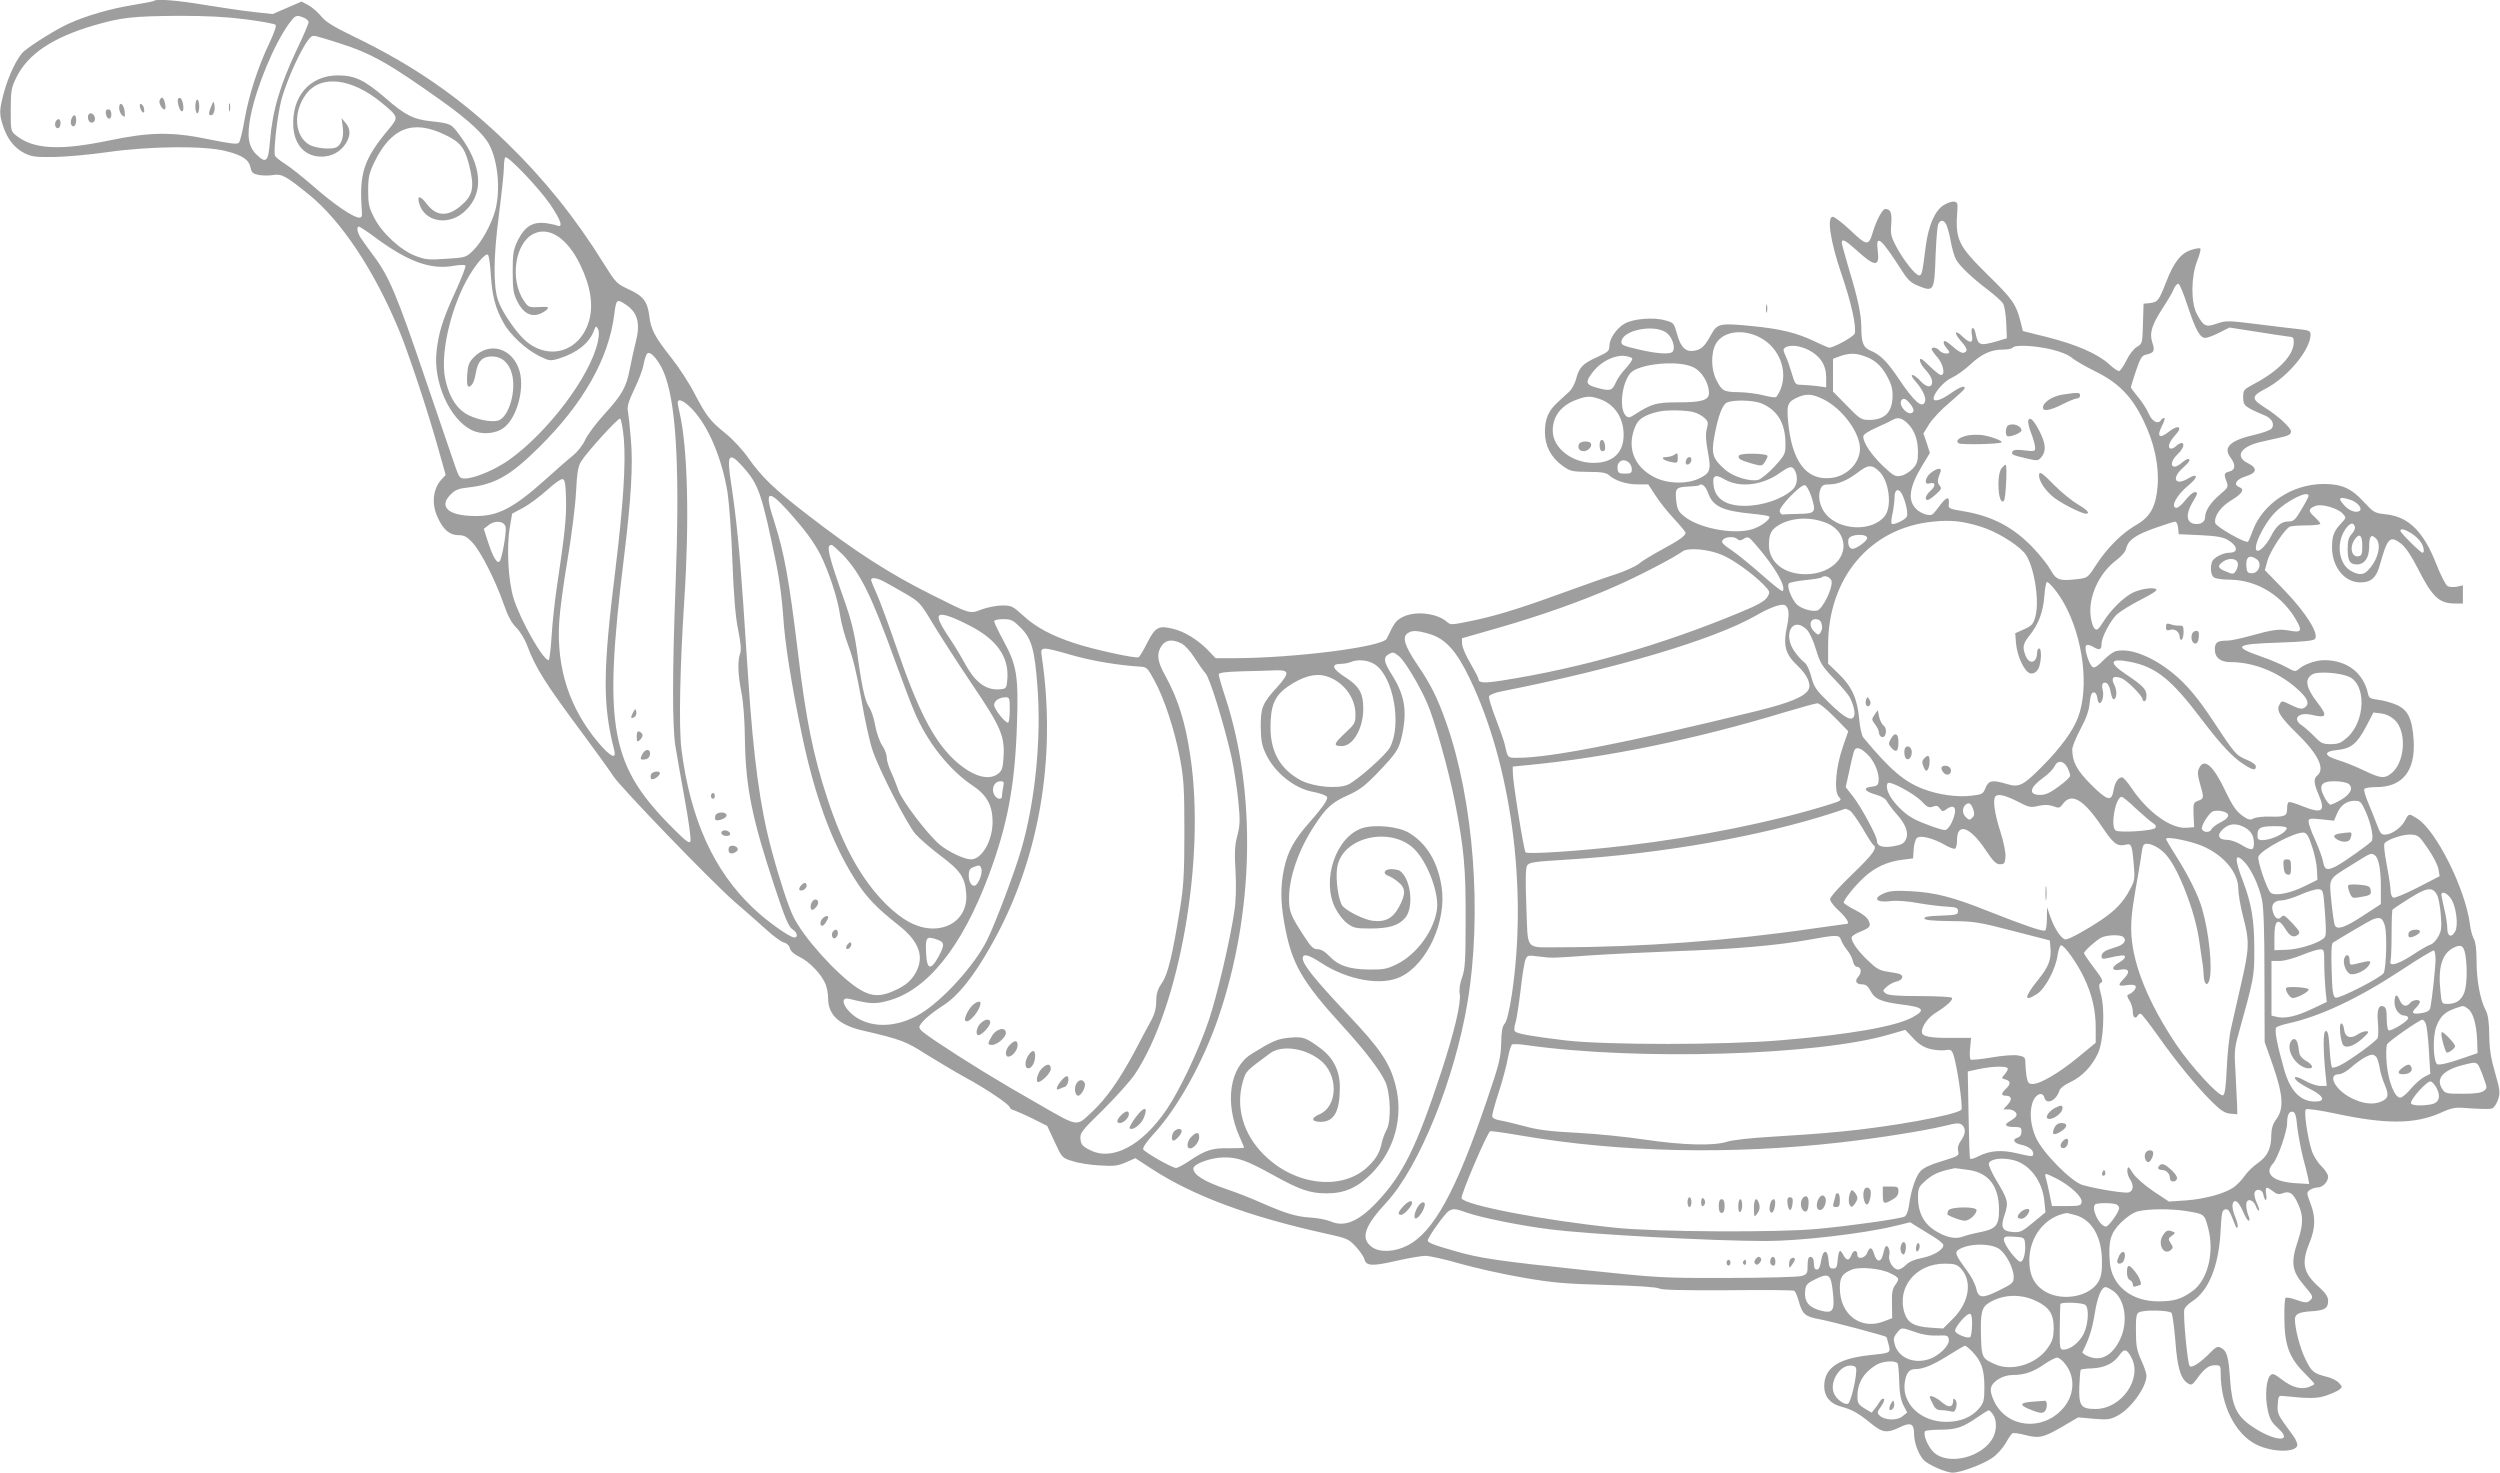 <?xml version="1.0" standalone="no"?>
<!DOCTYPE svg PUBLIC "-//W3C//DTD SVG 20010904//EN"
 "http://www.w3.org/TR/2001/REC-SVG-20010904/DTD/svg10.dtd">
<svg version="1.0" xmlns="http://www.w3.org/2000/svg"
 width="1280pt" height="754pt" viewBox="0 0 1280 754"
 preserveAspectRatio="xMidYMid meet">
<g transform="translate(0,754) scale(0.1,-0.1)"
fill="#9e9e9e" stroke="none">
<path d="M789 7536 c-2 -3 -49 -12 -104 -21 -115 -18 -243 -55 -331 -95 -65
-29 -193 -109 -233 -144 -33 -30 -77 -122 -101 -210 -24 -91 -25 -108 -4 -172
22 -66 56 -110 107 -137 37 -19 56 -22 152 -21 61 1 184 12 275 25 218 31 498
34 608 5 84 -21 117 -44 125 -85 5 -25 13 -31 42 -37 20 -3 53 -4 74 0 43 7
65 -5 180 -98 167 -134 338 -391 465 -699 47 -113 143 -402 196 -590 l42 -149
-20 -21 c-45 -48 -54 -125 -22 -194 28 -64 62 -93 106 -93 30 0 44 -7 73 -38
43 -46 117 -192 160 -315 21 -61 41 -98 65 -121 19 -19 44 -60 55 -91 44 -116
89 -189 291 -460 69 -93 137 -188 151 -210 39 -59 500 -537 619 -641 57 -49
132 -115 166 -146 35 -32 74 -60 88 -64 14 -3 27 -15 30 -29 4 -15 22 -31 51
-45 49 -24 110 -87 131 -137 8 -18 14 -52 14 -75 0 -84 56 -136 176 -164 198
-46 223 -56 326 -122 57 -35 148 -90 203 -120 108 -59 225 -138 225 -152 0 -5
10 -12 23 -15 12 -4 55 -23 96 -43 l73 -37 38 -82 c38 -81 38 -82 92 -98 29
-10 92 -20 139 -22 73 -5 93 -2 134 16 l48 21 86 -56 c211 -137 496 -243 885
-329 114 -25 121 -28 158 -68 21 -23 41 -52 44 -65 9 -34 40 -36 161 -8 62 14
129 26 151 26 22 0 102 -18 178 -40 77 -22 220 -54 319 -71 156 -27 214 -32
430 -38 156 -4 258 -11 270 -18 15 -8 118 -10 352 -9 182 2 335 1 340 -3 5 -3
15 -26 22 -51 19 -69 32 -81 109 -95 64 -12 333 -84 340 -90 2 -2 7 -20 12
-40 10 -43 13 -42 -103 -54 -158 -18 -227 -66 -227 -159 0 -52 30 -88 83 -103
58 -15 90 -33 154 -85 61 -50 83 -53 147 -23 58 29 76 21 76 -31 0 -45 21
-103 48 -134 22 -25 115 -66 150 -66 40 0 156 43 203 76 22 15 52 48 67 73 14
25 30 49 35 52 5 4 34 0 65 -8 72 -19 94 -14 192 43 l80 47 79 -7 c68 -6 85
-4 118 13 71 35 152 147 153 207 0 12 -12 48 -27 80 -22 49 -27 73 -27 146 -1
69 2 91 14 98 23 15 156 12 168 -2 5 -7 14 -72 20 -145 10 -137 27 -194 66
-217 15 -9 22 -6 40 19 41 57 64 75 96 75 29 0 30 -2 30 -43 0 -160 74 -308
180 -362 86 -44 219 -43 212 1 -2 10 -10 28 -18 39 -8 11 -30 42 -50 69 -30
42 -35 56 -32 95 3 45 4 46 33 43 125 -13 168 -13 213 2 27 9 58 23 68 30 18
14 18 15 0 35 -11 12 -38 26 -60 31 -71 18 -81 26 -113 93 -27 53 -53 156 -53
202 0 27 21 37 80 41 72 4 90 15 90 54 0 20 -12 38 -42 66 -86 76 -97 124 -53
232 30 75 32 130 4 202 -19 52 -20 55 -3 67 10 7 28 13 39 13 27 0 55 29 55
56 0 11 -16 35 -35 54 -19 18 -41 54 -49 79 -22 68 -41 201 -30 211 5 5 69 -4
149 -21 261 -56 407 -55 538 2 67 30 75 31 159 24 48 -3 96 -4 106 -1 11 4 25
24 32 46 12 36 10 48 -15 137 -22 75 -29 121 -30 193 -1 69 -6 104 -18 127
-28 53 -47 152 -47 251 0 61 -5 100 -14 115 -7 12 -17 46 -20 75 -23 180 -173
481 -270 541 -42 27 -43 27 -61 -8 -18 -36 -66 -72 -100 -74 -22 -2 -28 5 -44
48 -10 28 -31 78 -45 113 -15 34 -24 67 -21 72 3 6 31 10 61 10 135 0 201 82
192 239 -7 111 -29 156 -87 182 -25 11 -67 23 -94 26 -41 5 -48 9 -53 32 -23
106 -108 171 -223 171 -44 0 -104 -21 -132 -46 -16 -14 -21 -13 -61 9 -24 14
-85 40 -135 57 -145 51 -128 63 99 70 116 4 171 9 180 18 24 24 -45 135 -156
250 l-100 103 13 47 c13 49 90 166 116 176 9 3 48 6 86 6 38 0 69 4 69 8 0 5
-14 21 -30 36 -33 29 -32 42 6 56 30 12 114 -12 139 -40 18 -20 18 -21 -7 -48
-39 -41 -48 -66 -48 -125 0 -100 64 -179 145 -179 55 0 82 24 100 90 39 140
52 152 109 108 22 -17 52 -61 86 -128 74 -146 109 -178 190 -178 l40 0 0 46 0
47 -31 -7 c-17 -3 -38 -2 -47 3 -10 5 -35 55 -57 110 -66 170 -143 246 -261
258 -56 6 -61 9 -111 63 -63 69 -113 92 -204 92 -160 1 -313 -99 -365 -239 -9
-26 -20 -52 -24 -56 -10 -12 -164 76 -168 95 -7 35 28 84 83 117 55 33 69 56
40 67 -32 13 -16 40 33 55 58 18 62 42 12 67 -71 35 -38 87 72 111 26 6 71 16
98 22 37 8 50 16 50 29 0 20 -64 79 -135 124 -70 44 -69 58 7 97 112 59 228
199 228 276 0 19 -7 22 -62 28 -35 4 -132 15 -216 26 -146 18 -156 18 -202 2
-57 -20 -68 -14 -103 51 -30 59 -29 188 2 269 13 32 20 61 17 64 -3 4 -24 1
-45 -6 -54 -16 -92 -64 -131 -167 -37 -94 -42 -101 -85 -106 l-30 -3 -3 -102
c-3 -100 -3 -103 -31 -119 -16 -9 -40 -40 -54 -70 -15 -30 -32 -54 -38 -54 -6
0 -30 16 -51 36 -59 53 -167 100 -313 137 l-128 32 -13 53 c-22 84 -40 111
-164 232 -158 156 -170 182 -158 340 2 29 -1 35 -17 38 -11 1 -35 -7 -53 -18
-45 -28 -78 -103 -92 -210 -18 -140 -20 -150 -34 -150 -19 0 -80 78 -117 147
-27 51 -30 65 -26 115 5 56 -3 78 -30 78 -15 0 -45 -56 -64 -118 -21 -72 -30
-72 -113 7 -41 39 -83 71 -92 71 -32 0 -12 -128 44 -292 51 -148 78 -272 68
-306 -6 -16 -106 -72 -131 -72 -3 0 -39 15 -78 34 -89 42 -170 62 -312 76
-166 17 -182 14 -212 -40 -34 -62 -50 -78 -84 -85 -46 -10 -73 14 -92 83 -16
58 -17 60 -62 72 -59 17 -164 8 -207 -17 -42 -24 -78 -78 -78 -114 0 -26 -7
-32 -62 -57 -75 -34 -92 -52 -108 -111 -6 -24 -22 -53 -34 -65 -13 -11 -40
-37 -61 -56 -48 -44 -65 -85 -65 -153 0 -69 31 -129 89 -171 40 -29 49 -31
132 -32 67 0 93 -4 107 -17 31 -28 89 -47 146 -47 l55 0 36 -55 c19 -31 62
-85 95 -120 33 -36 60 -68 60 -73 0 -15 -32 -38 -123 -87 -48 -26 -101 -58
-117 -72 -16 -13 -69 -37 -117 -53 -48 -15 -180 -62 -293 -103 -214 -78 -344
-117 -476 -142 -68 -14 -79 -14 -93 -1 -52 47 -164 60 -229 27 -35 -18 -43
-29 -82 -111 -20 -42 -474 -100 -790 -100 l-86 0 -39 41 c-53 54 -120 95 -177
109 -75 19 -93 10 -133 -69 -19 -38 -39 -72 -45 -76 -13 -8 -230 39 -329 72
-114 37 -199 82 -262 141 -53 48 -60 52 -107 52 -28 0 -75 -9 -105 -20 -63
-24 -56 -26 -257 75 -215 107 -395 223 -635 409 -168 129 -234 193 -300 286
-30 44 -81 99 -119 130 -81 65 -99 89 -161 207 -26 51 -79 132 -117 180 -86
109 -106 146 -114 218 -9 72 -32 101 -108 135 -58 27 -64 33 -125 131 -144
232 -306 433 -492 614 -240 234 -482 401 -792 550 -101 49 -139 73 -163 102
-17 21 -47 47 -66 57 l-34 18 -74 -32 -74 -32 -100 11 c-56 6 -168 23 -249 36
-136 23 -247 32 -258 21z m469 -95 c79 -10 148 -23 153 -28 5 -5 -7 -41 -32
-94 -57 -118 -106 -269 -127 -393 -10 -58 -23 -111 -29 -117 -9 -9 -47 -4
-150 17 -191 40 -303 39 -518 -6 -251 -52 -384 -44 -472 26 -28 22 -28 24 -28
131 0 98 3 113 28 165 59 121 186 206 398 268 140 41 197 47 434 49 142 0 242
-5 343 -18z m296 9 c14 -5 26 -16 26 -23 0 -8 -26 -70 -59 -138 -88 -187 -126
-314 -139 -474 -8 -104 -20 -115 -70 -65 -41 41 -49 95 -28 200 31 151 120
364 195 468 34 45 37 47 75 32z m186 -132 c161 -51 256 -105 525 -297 133 -95
213 -169 240 -222 45 -85 58 -233 31 -335 -19 -71 -70 -164 -114 -207 -36 -35
-39 -36 -137 -42 -89 -6 -107 -5 -158 15 -76 29 -173 118 -212 197 -26 50 -30
69 -30 138 0 69 5 89 32 145 86 176 196 219 359 141 80 -38 102 -65 125 -152
30 -119 22 -159 -43 -214 -67 -56 -124 -53 -173 11 -32 42 -50 45 -40 7 25
-102 157 -124 241 -39 93 92 81 230 -32 383 -44 60 -46 61 -146 72 -92 10
-134 31 -238 122 -105 90 -154 113 -240 113 -145 0 -239 -110 -228 -267 7 -90
60 -147 140 -149 55 -1 101 24 129 68 25 40 24 76 -2 105 l-20 24 6 -47 c6
-46 -5 -84 -29 -100 -23 -16 -111 -8 -144 12 -75 46 -82 167 -15 258 75 101
233 83 387 -44 87 -72 87 -74 40 -131 -133 -159 -156 -228 -141 -428 2 -23 -2
-30 -16 -29 -32 3 -127 68 -230 158 -56 49 -123 102 -149 118 -25 16 -48 34
-50 41 -9 23 12 203 31 279 30 116 119 305 155 330 12 8 10 9 146 -34z m1076
-823 c56 -82 69 -123 37 -110 -10 4 -38 10 -62 13 -64 7 -104 -18 -139 -87
-24 -50 -27 -67 -27 -161 0 -91 3 -112 24 -154 28 -57 68 -80 112 -64 15 5 33
16 40 24 11 13 5 14 -41 12 -51 -3 -55 -1 -77 31 -74 108 -47 297 49 344 80
39 173 -23 238 -157 54 -110 69 -209 46 -288 -49 -171 -229 -212 -349 -79 -47
52 -100 134 -116 181 -26 72 -25 223 3 436 14 110 26 221 26 246 0 24 3 48 7
52 12 12 171 -155 229 -239z m7152 -112 c6 -16 16 -54 21 -85 6 -32 17 -70 25
-85 18 -34 81 -94 164 -157 34 -26 69 -57 77 -69 8 -13 15 -56 17 -101 l3 -78
-50 -15 c-89 -25 -97 -23 -110 40 -8 41 -27 34 -19 -8 8 -43 -8 -46 -48 -8
-39 38 -47 21 -9 -22 35 -40 38 -53 16 -61 -9 -4 -32 9 -57 32 -26 23 -43 33
-46 25 -2 -7 3 -20 12 -30 9 -10 16 -21 16 -24 0 -13 -38 -7 -50 8 -13 16 -40
21 -40 7 0 -4 13 -23 30 -42 30 -35 41 -90 18 -90 -7 0 -34 21 -60 47 -38 37
-48 43 -48 28 0 -10 13 -33 30 -50 16 -17 31 -41 32 -55 4 -37 -27 -37 -59 -1
-15 17 -34 31 -41 31 -9 0 -2 -14 18 -36 35 -40 53 -81 46 -101 -14 -36 -54
-2 -134 117 -59 88 -94 123 -143 144 -39 16 -49 40 -49 120 0 63 -17 145 -61
290 -21 72 -39 136 -39 143 0 23 17 14 72 -35 98 -90 123 -91 112 -5 -11 87
15 66 120 -97 34 -54 49 -68 89 -84 78 -32 81 -26 87 150 3 82 9 157 14 167
12 25 32 21 44 -10z m-8033 -69 c160 -116 274 -156 388 -135 29 5 55 6 60 2 4
-4 -20 -66 -53 -138 -65 -142 -84 -205 -95 -304 -17 -156 67 -344 178 -400 50
-26 121 -22 165 10 66 47 108 194 83 288 -33 120 -154 158 -236 73 -24 -25
-30 -41 -33 -90 -4 -59 4 -74 26 -47 6 7 14 32 18 56 10 61 33 86 82 86 51 0
88 -32 103 -89 23 -83 -13 -214 -65 -237 -34 -16 -133 5 -180 39 -48 33 -82
96 -98 180 -22 121 26 340 110 495 40 75 96 142 110 133 5 -3 12 -49 15 -103
7 -109 23 -170 64 -244 34 -63 116 -139 186 -173 49 -24 54 -25 98 -12 91 28
156 79 179 141 10 27 12 28 21 12 7 -12 7 -34 0 -66 -37 -174 -254 -463 -455
-606 -71 -50 -177 -95 -226 -95 -25 0 -30 6 -48 58 -11 31 -81 237 -156 457
-143 422 -184 520 -263 625 -27 36 -56 77 -66 92 -18 28 -23 58 -9 58 4 0 48
-29 97 -66z m9266 -341 c41 -124 63 -163 90 -163 11 0 43 12 72 27 l52 26 135
-21 c74 -12 149 -23 165 -25 27 -2 30 -5 29 -33 -3 -65 -78 -143 -202 -209
-55 -29 -57 -32 -57 -70 0 -42 8 -49 113 -93 35 -15 50 -46 32 -67 -6 -7 -43
-21 -82 -30 -128 -29 -167 -64 -129 -116 29 -38 27 -65 -4 -73 -28 -7 -30 -13
-15 -52 10 -26 8 -31 -35 -67 -48 -41 -75 -83 -75 -116 0 -25 -27 -40 -60 -32
-36 9 -38 51 -6 106 30 50 31 55 12 55 -8 0 -29 -18 -46 -40 -17 -22 -38 -40
-46 -40 -34 0 0 66 61 115 52 43 50 66 -2 35 -66 -39 -87 0 -28 53 34 30 44
47 27 47 -5 0 -19 -9 -32 -20 -52 -45 -71 -3 -20 45 45 43 34 80 -11 39 -10
-9 -22 -13 -28 -10 -14 9 -3 35 27 69 40 42 15 55 -33 17 -49 -39 -64 -27 -36
29 12 22 17 41 12 41 -5 0 -13 -4 -16 -10 -15 -25 -46 -9 -64 33 -10 23 -35
62 -55 85 -20 24 -36 46 -36 49 0 3 12 41 26 84 24 69 30 79 55 84 38 9 43 19
29 61 -16 48 -3 91 54 178 24 37 50 80 56 97 7 16 18 28 24 26 6 -2 27 -53 47
-114z m-7998 8 c62 -40 77 -97 52 -192 -9 -35 -22 -96 -30 -136 -18 -96 -40
-134 -130 -233 -43 -47 -87 -106 -99 -132 -11 -26 -39 -61 -62 -80 -23 -18
-86 -73 -140 -122 -163 -146 -243 -189 -359 -188 -139 0 -192 47 -127 111 23
23 41 30 88 35 137 15 217 60 364 206 227 224 357 455 385 680 10 79 13 81 58
51z m5324 -141 c32 -19 53 -75 38 -99 -10 -17 -79 -13 -177 10 -80 19 -89 23
-86 42 8 56 159 87 225 47z m484 -28 c98 -51 145 -170 105 -266 -8 -19 -18
-36 -23 -39 -5 -3 -34 1 -64 9 -30 8 -85 15 -124 16 -79 1 -88 5 -117 62 -28
54 -29 141 -2 187 37 63 137 77 225 31z m249 -64 c60 -31 90 -77 90 -141 l0
-50 -52 7 c-29 3 -65 6 -80 6 -25 0 -29 6 -44 58 -9 31 -23 72 -32 90 -13 29
-13 35 -1 43 24 15 73 10 119 -13z m1243 3 c49 -12 88 -28 105 -43 15 -13 67
-43 115 -67 122 -59 191 -129 251 -253 56 -115 81 -231 73 -336 -8 -104 -37
-158 -107 -198 -75 -43 -150 -118 -205 -202 -45 -70 -46 -71 -98 -77 -90 -11
-109 -5 -136 44 -13 24 -51 73 -85 109 -103 111 -214 170 -366 195 -73 12 -75
13 -72 40 4 37 -12 34 -45 -10 -15 -21 -32 -41 -38 -46 -15 -11 -57 2 -82 25
-47 44 -39 111 27 221 l41 68 -16 50 -17 50 29 47 c16 26 62 75 103 109 41 35
76 67 78 73 7 20 -24 9 -72 -25 -48 -34 -86 -45 -86 -25 0 27 54 89 93 106 23
10 65 40 93 66 60 56 107 78 168 78 25 0 48 5 51 10 10 16 113 11 198 -9z
m-7094 -145 c56 -166 71 -497 50 -1061 -17 -446 -17 -724 -1 -825 7 -41 28
-164 48 -273 20 -109 33 -205 29 -214 -4 -13 -21 -2 -76 53 -336 331 -372 520
-265 1394 37 300 48 479 36 612 -5 62 -12 127 -15 143 -5 23 3 50 33 113 22
45 43 101 47 125 4 23 12 48 18 56 17 21 72 -48 96 -123z m6132 112 c55 -18
88 -46 119 -101 21 -37 30 -65 30 -99 0 -88 -38 -128 -121 -128 -39 0 -47 5
-113 73 l-71 72 0 84 0 84 35 13 c45 16 79 17 121 2z m-1184 -14 c2 -6 -13
-28 -33 -50 -20 -21 -43 -53 -51 -72 -18 -42 -28 -46 -94 -28 -62 16 -65 29
-20 86 38 48 106 82 155 78 22 -2 41 -8 43 -14z m314 -45 c43 -21 78 -80 79
-130 0 -38 -35 -49 -158 -49 -112 0 -135 -7 -220 -61 -29 -19 -35 -20 -48 -7
-35 34 -21 164 23 217 42 49 249 69 324 30z m666 -164 c96 -48 186 -170 186
-252 0 -73 -66 -141 -147 -150 -127 -15 -202 83 -221 290 -8 86 -2 100 50 123
45 20 75 17 132 -11z m-1144 1 c75 -27 120 -96 120 -183 0 -91 -55 -143 -154
-143 -111 0 -209 77 -209 165 0 75 44 131 126 160 49 18 69 18 117 1z m1591
-29 c14 -19 17 -30 9 -38 -22 -22 -75 34 -58 61 10 16 26 8 49 -23z m-6239
-23 c82 -86 151 -250 180 -425 8 -52 20 -211 25 -354 7 -181 16 -289 30 -353
13 -66 16 -101 9 -119 -13 -36 -11 -108 7 -198 10 -49 17 -145 18 -245 4 -242
37 -403 153 -753 51 -155 71 -202 89 -214 26 -16 32 -43 11 -43 -23 0 -140 83
-209 149 -204 192 -324 458 -369 815 -14 115 -8 414 15 771 26 398 17 772 -24
949 -5 23 -10 47 -10 54 0 25 32 11 75 -34z m5473 31 c90 -38 129 -112 123
-233 -1 -26 -14 -47 -58 -93 -31 -33 -67 -62 -81 -66 -42 -10 -126 15 -169 52
-63 54 -72 81 -56 168 20 110 42 167 67 177 35 14 134 11 174 -5z m-347 -45
c19 -5 45 -19 56 -30 19 -17 20 -24 12 -55 -7 -26 -6 -58 5 -117 18 -95 13
-111 -47 -139 -64 -29 -160 -26 -225 7 -110 55 -147 160 -95 270 16 32 53 53
118 67 39 9 140 7 176 -3z m-5477 -136 c11 -123 -3 -339 -43 -669 -65 -524
-66 -691 -6 -927 12 -48 -19 -33 -79 37 -150 177 -217 382 -203 619 3 56 22
198 42 316 20 118 40 274 44 346 5 104 11 136 26 161 33 52 189 223 200 220 5
-2 14 -48 19 -103z m6570 81 c37 -35 56 -84 56 -150 0 -46 -4 -60 -27 -85 -16
-16 -42 -33 -60 -36 -29 -6 -38 -1 -94 52 -59 57 -99 117 -99 149 0 10 25 27
68 46 37 16 74 34 82 39 25 15 46 11 74 -15z m-5962 -223 c83 -93 98 -136 174
-507 14 -66 29 -183 34 -260 8 -136 43 -355 96 -608 65 -310 150 -545 267
-732 57 -93 113 -152 225 -240 112 -87 139 -169 84 -256 -21 -32 -44 -52 -88
-74 -85 -42 -133 -40 -205 7 -107 72 -275 258 -326 363 -26 51 -74 198 -113
345 -58 214 -92 464 -119 875 -6 88 -18 264 -26 390 -17 258 -37 448 -61 606
-24 153 -14 170 58 91z m4553 -13 c0 -21 -5 -24 -35 -24 -30 0 -36 4 -38 24
-5 35 24 56 52 37 12 -7 21 -24 21 -37z m1265 -11 c52 -48 69 -181 30 -230
-63 -81 -230 -76 -302 10 -30 36 -42 89 -28 126 8 21 16 26 45 26 46 0 93 20
150 63 49 38 69 39 105 5z m-430 3 c17 -33 12 -76 -12 -98 -54 -49 -155 -83
-246 -83 -93 0 -148 35 -158 101 -8 55 6 64 57 34 78 -44 194 -30 284 35 48
34 61 36 75 11z m-6292 -144 c3 -95 -7 -187 -47 -453 -11 -73 -23 -186 -27
-253 -4 -67 -11 -121 -15 -121 -29 0 -144 204 -179 315 -28 89 -37 261 -20
363 l12 72 56 30 c32 17 86 58 122 90 36 33 72 59 80 57 12 -2 16 -22 18 -100z
m5848 28 c23 -67 74 -91 221 -105 46 -4 87 -11 91 -14 12 -13 -46 -55 -91 -67
-98 -27 -273 8 -346 69 -28 23 -34 36 -39 81 -6 62 -1 67 65 70 26 1 49 4 52
6 13 14 34 -4 47 -40z m528 -17 c26 -81 21 -88 -64 -89 -38 -1 -76 -2 -82 -3
-7 -1 -14 7 -16 17 -4 21 105 135 128 133 9 -1 22 -24 34 -58z m470 0 c18 -45
26 -92 18 -105 -12 -17 -70 -44 -77 -34 -3 6 -1 29 5 53 5 24 10 60 10 81 0
48 26 50 44 5z m2076 3 c0 -4 -16 -36 -37 -70 -32 -54 -39 -61 -68 -61 -35 0
-62 -24 -89 -78 -19 -37 -51 -72 -66 -72 -35 0 26 134 91 199 61 60 169 113
169 82z m-7789 -73 c89 -99 135 -161 169 -227 44 -88 90 -228 101 -310 6 -42
26 -114 44 -161 22 -57 43 -145 65 -270 17 -102 43 -219 57 -260 33 -100 175
-377 220 -430 20 -23 78 -73 128 -111 102 -76 126 -111 132 -194 9 -105 -65
-180 -173 -179 -78 2 -153 41 -239 126 -125 126 -219 295 -299 540 -72 218
-110 406 -151 751 -45 371 -70 508 -121 667 -51 155 -35 170 67 58z m8008 51
c31 -11 56 -41 44 -53 -15 -14 -51 -4 -76 22 -42 44 -32 53 32 31z m-2682
-119 c26 -11 51 -32 63 -52 60 -99 -31 -208 -175 -208 -110 0 -188 61 -188
149 0 56 11 78 48 101 68 42 169 46 252 10z m783 -16 c78 -24 175 -82 222
-131 49 -51 83 -243 59 -331 -11 -38 -18 -46 -58 -64 l-45 -20 4 -52 c6 -68
45 -150 75 -154 13 -2 27 5 37 20 17 25 22 108 6 108 -5 0 -10 -10 -10 -22 -1
-54 -41 -63 -60 -13 -16 42 -12 60 21 101 46 58 70 120 76 202 3 39 9 72 13
72 13 0 59 -57 89 -111 97 -175 128 -428 71 -581 -26 -70 -91 -159 -186 -254
-96 -97 -117 -107 -179 -88 -75 22 -93 19 -109 -20 -13 -32 -18 -34 -73 -40
-71 -9 -169 5 -245 34 -98 37 -171 99 -307 263 -9 11 -18 50 -22 96 -9 103
-38 167 -105 231 l-54 52 0 94 c0 346 215 601 535 633 92 10 154 3 245 -25z
m-7551 -4 c4 -30 -19 -161 -31 -174 -12 -15 -34 21 -59 98 l-22 68 24 19 c35
28 83 21 88 -11z m8563 -2 l3 -33 110 -5 c83 -4 118 -10 142 -25 51 -30 55
-65 7 -65 -32 0 -80 -25 -88 -45 -12 -32 -6 -74 12 -83 9 -5 45 -10 80 -10
144 -2 277 -87 348 -224 20 -40 12 -47 -43 -37 -54 10 -85 6 -203 -27 -46 -13
-99 -24 -116 -24 -52 0 -64 -9 -64 -46 0 -41 29 -64 80 -64 116 0 239 -48 335
-131 62 -54 74 -83 43 -103 -13 -8 -28 -5 -63 12 -55 27 -52 27 -65 2 -16 -29
5 -62 95 -150 105 -103 140 -177 100 -210 -20 -17 -19 -39 5 -95 39 -91 21
-104 -86 -61 -32 13 -62 22 -66 19 -5 -2 -8 -17 -8 -33 0 -38 -11 -43 -86 -41
-35 1 -73 -3 -84 -9 -17 -9 -27 -8 -48 6 -40 26 -58 51 -98 134 -63 133 -110
172 -135 116 -9 -18 -7 -37 5 -79 21 -72 21 -76 -10 -87 -24 -9 -25 -14 -23
-73 l3 -62 -38 -3 c-80 -7 -200 80 -281 201 -21 31 -43 57 -50 57 -20 0 -38
-28 -44 -68 -10 -58 -31 -52 -114 30 -73 73 -97 117 -97 181 0 14 19 61 42
104 29 54 44 95 47 133 4 40 10 55 21 55 9 0 16 -11 18 -27 2 -16 7 -28 12
-28 13 0 23 39 16 66 -8 30 0 45 19 37 8 -3 18 -23 21 -44 4 -21 10 -39 15
-39 17 0 20 42 5 72 -20 38 -7 51 35 36 28 -10 109 -91 109 -109 0 -5 5 -9 10
-9 6 0 10 13 10 28 0 33 -18 51 -107 111 -90 60 -80 83 25 62 131 -26 210 -90
362 -291 102 -134 162 -199 222 -236 44 -28 58 -30 58 -8 0 9 -20 23 -49 35
-54 23 -57 27 -180 213 -59 89 -111 152 -159 197 -114 106 -248 165 -329 145
-15 -4 -44 -26 -65 -48 -21 -23 -43 -38 -51 -35 -19 7 -49 99 -36 112 6 6 20
3 38 -8 31 -18 41 -14 41 17 0 33 45 118 78 150 17 15 72 50 124 76 69 36 89
50 75 55 -22 9 -82 -2 -120 -21 -46 -24 -108 -85 -145 -143 -29 -46 -36 -51
-48 -39 -8 8 -17 37 -20 64 -12 99 44 221 132 286 26 20 47 44 50 60 10 42 47
69 146 104 51 18 98 33 105 33 6 1 13 -14 15 -31z m905 6 c3 -8 -4 -25 -16
-38 -16 -17 -21 -35 -21 -77 0 -60 11 -79 47 -79 39 0 63 34 63 89 0 55 10 69
34 45 31 -30 13 -107 -37 -161 -24 -27 -47 -29 -87 -8 -71 37 -82 158 -22 228
19 21 31 22 39 1z m288 -34 c18 -11 40 -31 49 -45 17 -25 21 -55 9 -55 -10 0
-113 102 -113 112 0 14 21 9 55 -12z m-2785 -25 c0 -15 -55 -55 -76 -55 -16 0
-26 28 -19 51 8 25 95 28 95 4z m2535 -41 c0 -40 -3 -49 -19 -52 -36 -7 -48
46 -20 86 24 35 39 22 39 -34z m-3198 35 c8 -8 17 -7 32 3 20 12 25 10 57 -27
98 -112 162 -220 141 -241 -3 -4 -50 33 -104 81 -54 48 -124 105 -156 127 -48
32 -56 42 -46 54 14 17 60 19 76 3z m-4580 -81 c91 -98 145 -207 268 -548 37
-102 80 -216 97 -255 65 -155 180 -300 302 -380 69 -47 98 -100 98 -183 0 -97
-55 -192 -111 -192 -34 0 -117 40 -159 75 -63 53 -192 223 -212 278 -10 28
-27 72 -39 97 -11 25 -21 57 -21 72 0 15 -10 42 -23 61 -13 19 -29 65 -36 102
-6 38 -21 81 -32 96 -21 30 -39 115 -63 298 -11 77 -29 151 -57 230 -90 255
-101 301 -71 301 5 0 31 -24 59 -52z m4504 -1 c60 -27 155 -96 209 -151 34
-36 34 -37 18 -64 -13 -20 -47 -40 -145 -80 -398 -165 -808 -283 -1211 -346
-93 -15 -122 -13 -122 7 0 6 -19 42 -41 80 -23 38 -42 83 -43 99 l-1 30 185
53 c222 64 431 138 598 212 117 51 304 148 347 180 29 21 137 11 206 -20z
m2734 -21 c28 -20 10 -71 -25 -71 -20 0 -26 6 -28 28 -6 55 14 71 53 43z m-97
-21 c1 -11 -3 -28 -11 -39 -12 -17 -16 -17 -50 -2 -43 17 -46 29 -14 51 30 21
71 16 75 -10z m-2080 -92 c5 -37 -47 -142 -74 -149 -29 -7 -86 11 -107 34 -26
29 -50 93 -38 105 5 5 44 13 86 17 41 4 79 10 82 14 15 14 48 0 51 -21z
m-4855 1 c18 -9 67 -37 110 -62 76 -44 79 -48 144 -156 37 -61 126 -200 199
-308 149 -220 169 -267 162 -376 -3 -53 -8 -68 -27 -83 -50 -40 -137 -12 -227
72 -106 101 -184 253 -294 574 -40 116 -85 239 -101 274 -16 35 -29 68 -29 72
0 14 28 11 63 -7z m4633 -150 c3 -12 1 -46 -5 -74 -23 -105 -12 -148 54 -210
47 -44 69 -93 55 -120 -20 -37 -95 -68 -260 -109 -670 -164 -1063 -241 -1230
-241 -52 0 -50 -1 -65 65 -3 17 -24 77 -46 134 -22 56 -38 109 -35 116 2 7 31
19 63 25 586 116 1087 265 1301 387 73 42 130 63 150 55 7 -2 15 -15 18 -28z
m-4184 -81 c131 -69 192 -155 186 -263 -3 -49 -6 -55 -27 -58 -76 -11 -133 27
-188 126 -20 37 -53 92 -73 122 -59 87 -74 121 -59 130 15 10 71 -10 161 -57z
m253 -6 c57 -56 73 -114 87 -307 20 -265 -12 -584 -83 -829 -32 -111 -134
-383 -176 -466 -63 -127 -229 -310 -343 -377 -110 -65 -229 -73 -316 -23 -69
40 -103 114 -46 101 105 -26 130 -28 194 -11 203 51 383 275 521 645 97 260
134 463 144 775 8 243 -1 299 -68 422 -27 50 -49 96 -49 102 0 6 20 11 46 11
41 0 51 -5 89 -43z m4099 27 c8 -22 7 -36 -4 -54 -7 -12 -12 -12 -29 4 -21 19
-27 46 -14 59 12 13 41 7 47 -9z m-73 -38 c14 -14 34 -57 47 -102 21 -69 30
-84 91 -148 38 -39 74 -82 81 -95 19 -36 30 -81 23 -97 -11 -29 -46 -12 -124
64 -71 69 -81 83 -95 136 -9 36 -23 65 -35 74 -11 8 -34 32 -50 55 -64 89 -11
186 62 113z m-1932 -22 c81 -24 138 -86 205 -226 213 -441 298 -1074 217
-1617 -13 -86 -26 -140 -37 -152 -12 -13 -17 -40 -18 -101 -2 -74 -10 -107
-75 -297 -156 -459 -271 -670 -405 -738 -66 -34 -143 -37 -183 -7 -58 44 -38
105 76 228 167 181 349 629 415 1026 75 452 32 1027 -109 1429 -45 128 -79
196 -149 299 -63 93 -78 139 -50 159 23 17 49 16 113 -3z m-1269 -49 c16 -8
46 -41 66 -73 20 -31 45 -67 56 -79 22 -23 94 -257 133 -428 13 -60 29 -162
35 -225 10 -100 9 -125 -5 -179 -13 -49 -15 -87 -9 -184 4 -78 2 -151 -6 -202
-21 -145 -88 -431 -130 -556 -50 -150 -148 -358 -217 -460 -126 -185 -279
-266 -393 -207 -38 19 -45 28 -48 56 -3 31 5 42 116 150 65 65 138 146 162
181 229 343 363 1101 285 1626 -25 175 -63 296 -129 416 -38 68 -44 105 -25
142 22 41 58 48 109 22z m-563 -59 c105 -30 230 -51 347 -59 38 -2 41 -5 77
-72 51 -93 103 -253 131 -400 19 -105 22 -151 22 -375 0 -212 -4 -278 -22
-390 -39 -240 -62 -338 -93 -383 -22 -32 -29 -54 -29 -93 0 -34 -8 -65 -24
-95 -13 -24 -54 -100 -90 -169 -76 -141 -143 -236 -214 -302 -83 -78 -66 -81
-278 41 -198 112 -378 223 -527 323 -72 49 -86 62 -78 76 14 26 55 62 123 106
75 49 150 143 238 297 248 433 342 962 264 1487 -8 53 -5 53 153 8z m1676 -6
c28 -22 102 -145 142 -235 39 -87 112 -347 145 -515 46 -238 55 -335 54 -600
0 -208 -3 -252 -18 -294 -12 -32 -16 -63 -12 -86 7 -46 -27 -191 -95 -399
-127 -386 -196 -526 -333 -670 -92 -96 -164 -125 -232 -95 -22 9 -68 18 -103
20 -72 4 -129 21 -256 77 -49 22 -126 52 -171 67 -118 40 -174 75 -174 107 0
24 89 56 155 57 72 1 117 -15 251 -89 139 -77 191 -95 277 -95 92 0 158 30
230 102 118 120 164 291 122 452 -30 116 -77 185 -249 367 -165 175 -225 250
-226 282 0 27 29 20 96 -24 136 -88 308 -118 406 -70 136 66 236 286 209 460
-20 130 -78 225 -169 278 -54 32 -175 43 -237 23 -135 -44 -210 -266 -139
-408 14 -29 42 -65 61 -79 32 -24 44 -27 117 -27 98 0 147 15 181 55 46 55 28
204 -29 241 -6 4 -26 8 -43 8 -37 0 -46 -24 -13 -35 11 -4 34 -18 50 -32 38
-31 38 -62 2 -128 -31 -58 -72 -78 -137 -69 -44 7 -125 47 -150 74 -21 23 -38
134 -29 195 22 166 293 221 408 84 62 -73 111 -211 104 -288 -11 -109 -102
-237 -207 -288 -49 -24 -67 -28 -141 -27 -102 1 -158 20 -204 69 -22 23 -42
35 -60 35 -22 0 -34 12 -70 68 -69 106 -76 125 -76 194 0 108 50 250 130 371
61 94 90 119 175 157 57 26 86 48 153 118 94 99 105 116 121 190 27 128 12
207 -58 316 -35 57 -39 80 -13 95 23 14 26 14 55 -9z m-122 -43 c93 -63 137
-306 76 -423 -20 -39 -172 -173 -217 -192 -52 -22 -172 -11 -236 21 -106 55
-159 144 -159 272 0 113 21 163 89 210 74 51 139 69 192 54 88 -24 154 -108
154 -196 0 -44 -3 -50 -55 -98 -57 -54 -60 -65 -15 -65 58 0 110 91 110 192 0
80 -21 115 -94 162 -64 41 -73 66 -23 67 17 0 41 4 52 9 37 16 91 11 126 -13z
m-455 -42 c4 -9 -13 -36 -45 -71 -77 -84 -86 -105 -86 -204 1 -70 5 -95 26
-140 45 -96 147 -178 245 -195 21 -4 47 -12 57 -17 15 -8 16 -11 3 -36 -8 -15
-45 -61 -81 -102 -79 -89 -112 -149 -131 -239 -18 -86 -18 -168 1 -274 37
-210 86 -297 305 -537 109 -119 187 -222 213 -279 27 -62 31 -203 6 -246 -9
-16 -20 -46 -24 -65 -10 -49 -28 -81 -67 -119 -130 -130 -377 -104 -538 58
-105 105 -144 242 -107 372 17 57 13 52 141 147 58 42 174 27 253 -34 97 -73
95 -239 -3 -280 -45 -19 -39 -39 12 -38 66 3 94 55 94 178 0 83 -33 149 -97
197 -78 58 -90 62 -161 56 -63 -6 -85 -16 -194 -83 -112 -69 -139 -249 -62
-423 13 -29 24 -55 24 -57 0 -2 -35 -3 -77 -3 -87 2 -122 -10 -204 -65 -30
-20 -60 -36 -67 -36 -21 0 -163 81 -169 96 -3 8 19 40 50 74 125 134 257 372
335 600 183 535 196 1149 36 1639 -19 57 -34 110 -34 117 0 10 28 14 123 17
67 1 144 4 170 5 34 1 49 -2 53 -13z m5439 -19 c91 -38 87 -226 -6 -311 -33
-29 -46 -35 -86 -35 -41 0 -50 5 -83 39 -20 21 -49 46 -63 56 -53 34 -20 71
49 55 77 -18 83 -7 29 63 -61 79 -67 123 -22 146 28 14 134 7 182 -13z m-6855
-171 c0 -36 -4 -65 -9 -65 -16 0 -71 70 -71 90 0 22 25 39 58 40 21 0 22 -4
22 -65z m4223 -37 l70 -72 -28 -81 c-36 -104 -46 -227 -20 -255 16 -18 15 -19
-52 -40 -273 -86 -675 -167 -1034 -209 -233 -28 -508 -46 -518 -35 -9 10 -64
350 -65 404 l-1 35 80 8 c402 38 861 133 1315 271 80 24 153 44 164 45 11 1
47 -29 89 -71z m2868 -14 c65 -62 52 -226 -23 -278 -32 -23 -52 -20 -132 18
-39 19 -98 43 -131 53 -78 23 -81 46 -8 53 70 7 101 32 147 119 l38 73 40 -5
c25 -3 51 -16 69 -33z m-2697 -179 c35 -35 60 -98 54 -138 -2 -17 -11 -23 -36
-25 -46 -5 -36 -24 21 -40 29 -8 51 -21 58 -35 7 -12 27 -39 46 -61 51 -56 67
-100 51 -134 -11 -22 -23 -28 -66 -35 -54 -9 -82 1 -82 28 0 24 -81 174 -121
225 l-39 50 20 90 c10 50 22 95 25 100 11 18 34 10 69 -25z m1021 -65 c8 -16
15 -35 14 -42 0 -7 -26 -32 -59 -55 -42 -32 -68 -43 -93 -43 -64 0 -57 37 17
90 24 17 48 42 55 56 15 33 47 31 66 -6z m-5449 -101 c-3 -17 -6 -38 -6 -45 0
-23 -30 -16 -41 10 -14 30 3 66 33 66 18 0 20 -4 14 -31z m4703 -72 c28 -30
37 -34 57 -27 18 7 26 5 36 -9 12 -17 16 -17 33 -5 46 34 59 1 28 -67 -11 -23
-25 -39 -36 -39 -10 0 -55 14 -100 32 -63 24 -93 43 -133 83 -49 49 -74 101
-59 125 9 15 134 -52 174 -93z m2185 90 c27 -20 12 -53 -38 -82 -24 -14 -48
-25 -54 -25 -6 0 -21 18 -32 40 -30 59 -16 80 53 80 29 0 61 -6 71 -13z
m-1695 -90 c59 -31 68 -33 108 -23 32 7 53 6 76 -2 29 -11 33 -10 50 13 43 58
105 22 198 -116 60 -90 79 -104 122 -94 30 8 33 0 42 -101 6 -73 5 -83 -20
-129 -33 -63 -75 -107 -145 -154 -75 -51 -167 -101 -184 -101 -20 0 -57 55
-78 115 l-17 50 -1 -57 c0 -31 -4 -59 -9 -62 -11 -7 -101 24 -289 98 -182 73
-273 96 -397 103 -78 4 -108 2 -137 -10 -64 -27 -42 -51 37 -40 25 3 84 -1
137 -11 51 -9 118 -17 148 -18 47 -3 55 -6 55 -23 0 -18 -8 -20 -88 -23 -64
-2 -87 -6 -84 -15 3 -8 41 -12 133 -13 120 -1 142 -4 319 -50 l190 -49 3 -34
c6 -62 -8 -100 -63 -168 -73 -90 -74 -117 -4 -71 42 28 94 127 104 198 4 27
12 50 18 50 17 0 83 -93 117 -165 41 -86 60 -167 60 -257 l0 -77 -91 -75 c-99
-81 -193 -136 -232 -136 -20 0 -25 6 -31 38 -3 20 -6 51 -6 69 0 29 -4 33 -36
39 -21 4 -79 0 -136 -10 -55 -9 -103 -14 -108 -11 -5 3 -6 29 -3 58 l5 53 -98
0 c-111 -1 -154 7 -154 30 0 31 32 75 73 100 55 34 88 65 81 75 -3 5 -76 9
-163 9 -115 0 -162 4 -175 13 -18 13 -18 15 4 35 12 11 36 24 51 27 30 7 39
29 15 38 -7 3 -35 8 -62 12 -41 6 -58 16 -102 59 -51 49 -82 93 -82 116 0 6
17 18 38 27 57 23 63 30 49 60 -6 15 -34 37 -69 54 -32 16 -58 33 -58 38 0 15
57 86 104 129 55 51 120 81 196 90 l55 7 3 47 c2 25 9 52 17 58 18 15 84 -2
143 -36 23 -14 47 -22 52 -19 6 3 10 23 10 44 0 91 66 69 145 -49 40 -60 55
-75 75 -75 22 0 25 5 28 37 2 22 -9 77 -27 133 -29 90 -39 163 -24 178 14 14
50 5 112 -26z m605 -35 c34 -31 72 -65 86 -74 18 -12 22 -19 14 -28 -14 -14
-184 -25 -202 -12 -28 19 -1 172 31 172 6 0 38 -26 71 -58z m1179 -19 c28 -64
41 -132 30 -149 -11 -15 -142 -108 -180 -128 -49 -25 -61 -21 -69 22 -3 20
-22 70 -40 111 -19 41 -34 83 -34 93 0 18 5 19 65 13 l65 -7 15 35 c18 44 50
67 91 67 28 0 34 -5 57 -57z m-2010 13 c7 -21 6 -32 -5 -43 -13 -13 -17 -12
-32 2 -19 19 -21 46 -4 63 17 17 30 10 41 -22z m-632 -6 c10 -6 39 -46 65 -90
25 -44 50 -82 55 -86 23 -14 1 -46 -106 -149 -66 -63 -115 -118 -115 -129 0
-10 20 -37 45 -59 37 -34 58 -67 41 -67 -2 0 -80 -11 -173 -24 -421 -62 -886
-96 -1298 -96 -180 0 -161 -22 -170 205 -5 128 -4 199 3 212 10 18 30 21 209
32 484 30 987 119 1358 239 33 11 61 20 63 21 2 1 12 -4 23 -9z m1937 -22 c2
-11 -10 -24 -38 -38 -22 -11 -43 -27 -47 -35 -7 -19 -42 -19 -49 0 -6 13 28
71 51 88 19 14 80 3 83 -15z m82 -63 c35 -18 50 -43 50 -84 0 -37 -12 -38 -65
-6 -22 14 -55 25 -73 25 -45 0 -54 26 -18 57 31 27 65 29 106 8z m218 -7 c-13
-39 -146 -81 -149 -47 -4 50 8 59 89 59 45 0 62 -4 60 -12z m130 -93 c13 -38
24 -92 25 -120 l2 -50 -65 -32 c-74 -37 -152 -52 -174 -34 -19 16 -70 167 -63
185 14 36 189 128 232 123 15 -1 26 -19 43 -72z m593 -10 c27 -38 51 -86 54
-106 l6 -35 -112 -58 c-61 -31 -118 -55 -125 -52 -8 3 -14 19 -14 35 0 17 -9
76 -20 133 -13 69 -16 106 -10 112 21 21 96 45 134 43 37 -2 43 -7 87 -72z
m-1183 24 c121 -40 212 -138 212 -229 0 -26 11 -91 25 -144 33 -126 32 -161
-11 -346 -19 -85 -42 -186 -51 -225 -9 -38 -19 -130 -22 -204 -4 -96 -10 -136
-19 -139 -22 -7 -165 149 -241 262 -140 210 -218 401 -228 556 -4 66 1 118 20
230 14 80 29 166 32 193 5 38 10 47 26 47 30 0 74 -26 103 -61 63 -74 144
-287 165 -429 6 -41 13 -91 16 -110 4 -19 7 -53 8 -75 2 -45 19 -58 29 -23 17
62 -2 246 -38 368 -20 69 -72 172 -135 271 -27 42 -49 80 -49 84 0 12 87 -3
158 -26z m910 -57 c21 -14 32 -72 32 -164 l0 -87 -92 -60 c-90 -59 -130 -73
-143 -50 -4 6 -12 60 -18 120 -12 128 -20 114 107 193 96 60 95 60 114 48z
m-664 -38 c34 -38 72 -119 87 -189 9 -42 13 -159 13 -395 l1 -335 43 -122 c52
-150 56 -220 17 -273 -18 -24 -25 -47 -26 -79 0 -72 -19 -111 -69 -146 -25
-17 -56 -48 -70 -69 -14 -20 -39 -45 -55 -56 -47 -32 -147 -59 -242 -66 l-88
-6 -80 53 c-47 32 -90 70 -105 93 -22 35 -25 36 -28 17 -2 -12 4 -33 12 -46
22 -33 20 -62 -4 -70 -19 -6 -153 15 -235 37 -57 15 -205 164 -241 243 -30 66
-35 143 -13 191 17 36 48 44 56 15 10 -40 61 -17 77 35 4 12 27 31 57 44 60
28 112 84 141 148 28 61 36 223 15 300 -12 46 -12 54 1 61 12 7 5 21 -37 76
-28 37 -51 71 -51 75 0 10 62 66 88 79 29 15 100 17 114 3 19 -19 0 -41 -44
-53 -51 -15 -68 -26 -68 -46 0 -12 7 -14 28 -9 75 17 92 18 92 7 0 -7 -13 -20
-30 -29 -42 -24 -40 -45 4 -37 46 9 55 -10 22 -44 -35 -36 -33 -42 13 -35 22
4 41 2 45 -4 7 -11 -15 -37 -36 -44 -9 -3 -8 -11 5 -31 9 -14 17 -40 17 -57 0
-29 13 -40 25 -20 3 6 10 10 15 10 5 0 45 -52 90 -115 92 -131 203 -266 281
-342 41 -40 62 -53 89 -55 l35 -3 -1 45 c-1 25 -5 99 -8 165 -7 103 -5 130 12
190 84 303 84 303 84 445 0 148 -14 232 -57 346 -47 121 -44 154 9 98z m-6469
-33 c6 -19 -12 -71 -29 -83 -18 -12 -36 13 -36 49 0 26 5 36 23 43 32 13 35
12 42 -9z m6879 -225 c7 -109 7 -121 -10 -133 -36 -27 -131 -55 -189 -56 l-60
-2 0 70 c0 83 19 98 54 42 25 -41 43 -50 65 -34 15 11 12 18 -27 60 -39 41
-46 45 -57 32 -16 -19 -35 -5 -44 31 -9 34 9 54 48 54 17 1 60 14 96 30 36 16
76 28 90 27 25 -2 25 -4 34 -121z m574 91 c8 -15 16 -62 19 -103 5 -61 3 -81
-13 -109 -10 -19 -28 -38 -39 -41 -11 -3 -55 -28 -97 -56 -73 -47 -119 -59
-108 -27 2 8 5 69 5 136 0 67 2 123 5 126 17 14 101 68 135 86 50 27 76 24 93
-12z m75 -24 c23 -40 34 -132 18 -161 -19 -36 -41 -27 -41 16 0 20 -7 64 -15
97 -8 33 -14 66 -15 73 0 24 33 8 53 -25z m-342 -135 c11 -41 7 -206 -6 -239
-8 -21 -228 -134 -247 -127 -13 6 -17 30 -20 140 -3 87 -1 136 6 141 25 17
183 110 201 118 42 17 54 10 66 -33z m-2785 -70 c4 -13 18 -36 31 -52 13 -16
27 -42 30 -57 3 -16 12 -29 20 -29 22 0 27 -29 8 -50 -21 -23 -12 -40 20 -40
17 0 29 -9 40 -30 24 -46 54 -59 161 -73 113 -14 125 -27 59 -64 -86 -48 -317
-89 -675 -119 -290 -25 -895 -25 -1104 -1 -174 21 -247 34 -259 46 -5 5 -5 23
2 43 6 18 17 92 26 165 8 72 19 143 25 158 9 24 12 25 67 18 72 -9 65 -9 258
5 88 6 288 16 445 22 298 10 517 29 685 59 141 26 152 25 161 -1z m-4627 1
c38 -13 39 -27 4 -91 -37 -67 -57 -62 -61 16 -5 89 0 95 57 75z m7823 -74 c12
-67 9 -164 -6 -200 -16 -38 -42 -55 -85 -55 -29 0 -30 1 -36 66 -13 120 8 191
66 221 38 20 53 12 61 -32z m-722 -42 c0 -38 3 -98 6 -135 l7 -68 -76 -36
c-80 -38 -139 -51 -181 -40 l-26 6 0 140 0 140 43 0 c23 0 73 14 112 30 39 16
80 29 93 29 21 1 22 -3 22 -66z m570 15 c0 -38 -17 -197 -26 -245 -3 -16 -14
-24 -39 -29 -51 -9 -63 -2 -37 24 12 12 22 27 22 32 0 15 -36 12 -50 -5 -19
-23 -40 -18 -54 15 -14 35 -26 29 -26 -13 0 -35 25 -67 52 -67 10 0 18 -6 18
-13 0 -15 -88 -69 -101 -62 -5 4 -9 31 -9 61 0 41 -4 56 -16 61 -26 10 -35
-18 -29 -83 3 -34 2 -69 -1 -78 -7 -17 -136 -111 -192 -140 -18 -9 -36 -14
-41 -12 -5 3 -10 44 -13 91 -4 80 -11 106 -24 93 -9 -10 -9 -97 0 -190 l9 -88
-33 0 c-18 0 -53 12 -77 26 -45 26 -69 26 -42 -1 8 -8 39 -27 69 -42 69 -35
79 -63 23 -63 -74 0 -126 53 -157 160 -37 130 -53 210 -41 220 6 5 33 14 60
20 164 36 358 127 580 273 87 58 163 103 167 101 4 -3 8 -24 8 -46z m166 -253
c26 -18 44 -80 47 -163 l2 -64 -96 -33 c-59 -20 -102 -29 -110 -24 -21 13 -25
141 -5 193 20 52 42 73 93 92 48 17 45 17 69 -1z m-217 -74 c6 -10 13 -72 17
-139 l7 -120 -31 -16 c-17 -9 -48 -36 -69 -61 -20 -25 -45 -45 -54 -45 -28 0
-60 81 -69 173 -4 46 -3 90 2 100 8 16 163 124 180 126 4 1 12 -7 17 -18z
m-2539 -131 c24 -7 59 -9 78 -7 28 5 34 2 42 -19 19 -49 52 -276 42 -286 -27
-27 -363 -88 -619 -112 -89 -9 -246 -20 -350 -26 -106 -6 -207 -17 -232 -26
-68 -22 -227 -17 -418 11 -92 14 -249 30 -348 35 -139 7 -201 15 -270 34 -49
13 -107 27 -127 30 -26 5 -38 12 -38 23 0 9 15 64 34 122 19 59 40 136 46 173
7 37 17 69 23 71 7 2 39 1 72 -4 571 -81 1498 -53 1860 55 l80 23 40 -42 c27
-30 54 -47 85 -55z m2287 -42 c6 -7 13 -32 17 -55 3 -23 15 -62 26 -87 22 -53
19 -69 -16 -85 -41 -19 -97 -13 -155 17 -84 42 -125 122 -63 122 13 0 41 16
62 35 40 36 88 65 108 65 6 0 16 -6 21 -12z m521 -40 c5 -7 18 -37 28 -66 19
-53 19 -54 0 -68 -14 -10 -47 -14 -108 -14 -82 0 -89 1 -104 25 -33 51 1 93
98 120 67 17 73 18 86 3z m-2408 -20 c0 -6 -8 -20 -17 -30 -16 -18 -16 -19 5
-25 27 -7 28 -24 2 -48 -25 -23 -25 -35 -1 -35 31 0 35 -19 10 -46 l-22 -24
25 0 c29 0 51 -20 40 -36 -4 -6 -17 -16 -29 -23 -35 -18 -27 -31 17 -31 36 0
40 -3 40 -24 0 -16 -7 -27 -21 -31 -28 -9 -18 -28 19 -36 37 -8 62 -26 62 -45
0 -18 -4 -17 -87 2 -77 18 -137 13 -195 -17 -20 -10 -39 -16 -41 -11 -3 4 -6
106 -8 226 l-4 220 55 12 c76 16 150 17 150 2z m2196 -100 c22 -43 12 -74 -27
-82 -47 -9 -97 -7 -104 4 -10 16 84 120 101 113 8 -3 22 -19 30 -35z m-714
-198 c5 -41 18 -111 29 -155 12 -44 24 -93 27 -109 l5 -28 -69 4 c-116 7 -164
49 -116 101 24 26 72 165 72 206 0 42 10 62 29 59 12 -3 18 -21 23 -78z
m-1714 8 c18 -18 15 -46 -8 -78 -14 -20 -19 -37 -14 -54 5 -23 2 -25 -83 -51
-58 -17 -96 -35 -110 -51 -25 -27 -49 -100 -59 -176 -4 -29 -13 -52 -23 -57
-20 -11 -273 -47 -446 -63 -197 -19 -829 -16 -1035 6 -364 37 -773 116 -787
151 -5 16 132 338 147 343 5 2 76 -8 157 -22 508 -87 1078 -99 1638 -35 187
21 430 60 525 83 72 18 84 18 98 4z m265 -179 c81 -22 145 -109 154 -209 l6
-57 -63 -52 c-55 -46 -67 -52 -103 -49 -56 4 -66 24 -43 90 21 62 17 76 -46
180 -22 38 -38 74 -35 82 9 24 72 31 130 15z m-234 -49 c103 -15 155 -82 156
-203 0 -83 -15 -100 -103 -117 -31 -6 -69 -16 -84 -22 -38 -14 -86 -3 -142 32
-57 37 -85 92 -86 167 0 44 4 56 28 78 44 42 78 58 162 74 3 0 34 -4 69 -9z
m452 -45 c69 -36 131 -93 127 -119 -3 -19 -10 -21 -77 -21 l-75 0 -12 60 c-7
33 -15 70 -19 83 -9 28 -5 28 56 -3z m1106 -64 c19 -15 30 -18 49 -11 33 13
52 3 73 -39 35 -68 36 -114 6 -205 -37 -110 -31 -153 30 -225 50 -59 52 -63
29 -82 -13 -10 -24 -9 -65 5 -28 10 -53 15 -57 11 -4 -4 -7 -52 -6 -108 1
-133 25 -199 101 -275 29 -29 53 -55 53 -58 0 -2 -12 -9 -27 -15 -41 -15 -86
-3 -139 37 -40 31 -49 34 -60 22 -21 -21 -28 -106 -14 -173 10 -49 19 -66 53
-97 83 -75 -16 -70 -130 7 -82 55 -105 104 -115 242 -8 120 -16 146 -48 163
-16 8 -25 4 -57 -29 -48 -49 -92 -77 -102 -65 -11 12 -35 267 -27 290 3 11 21
29 40 41 84 54 135 179 145 353 5 99 8 115 24 118 17 3 22 -5 52 -83 4 -11 9
-15 12 -8 2 6 -3 28 -11 48 -21 49 -21 85 0 85 9 0 24 -20 37 -50 11 -27 25
-50 30 -50 5 0 6 8 2 18 -13 30 -17 61 -12 77 9 21 37 8 48 -23 5 -14 12 -22
15 -20 3 3 -3 21 -12 41 -9 19 -14 43 -10 52 8 22 40 15 44 -10 7 -37 21 -39
15 -2 -6 42 -1 45 34 18z m-803 -67 c9 -3 16 -12 16 -20 0 -19 -53 -93 -67
-94 -32 -1 -78 91 -56 113 8 9 86 9 107 1z m-3320 -44 c77 -26 275 -66 421
-84 200 -26 836 -60 1105 -60 174 0 495 37 658 76 l82 20 33 -21 c17 -11 56
-34 85 -52 28 -17 52 -37 52 -44 0 -24 -51 -54 -110 -66 -38 -7 -67 -20 -81
-35 -12 -13 -31 -24 -41 -24 -24 0 -52 44 -45 73 6 23 -7 56 -19 45 -3 -4 -9
-22 -13 -40 -9 -42 -32 -43 -45 0 -11 38 -23 41 -36 7 -10 -27 -50 -35 -50
-11 0 27 -20 28 -30 2 -12 -33 -26 -33 -44 2 -16 30 -23 21 -28 -38 -2 -27 -7
-35 -23 -35 -16 0 -21 8 -23 43 -4 58 -29 57 -38 -3 -4 -28 -11 -45 -20 -45
-14 0 -16 5 -18 45 -1 11 -8 20 -16 20 -11 0 -15 -12 -15 -44 0 -41 -3 -45
-30 -54 -16 -5 -185 -10 -375 -10 -337 -1 -355 0 -745 41 -434 46 -532 60
-657 97 -110 31 -138 43 -138 54 0 15 89 140 108 151 24 13 31 13 96 -10z
m3676 10 c98 -16 96 -15 115 -85 35 -127 -2 -273 -83 -328 -57 -40 -91 -49
-169 -50 -141 -1 -242 81 -251 203 -8 106 4 147 57 200 30 30 62 51 87 58 52
13 164 14 244 2z m-565 -21 c85 -23 136 -111 137 -234 1 -55 -4 -81 -18 -107
-43 -74 -175 -102 -265 -55 -60 32 -89 84 -89 162 0 123 80 225 190 244 3 1
23 -4 45 -10z m-257 -143 c5 -45 -7 -96 -23 -96 -19 0 -85 88 -85 112 0 17 6
19 53 16 49 -3 52 -5 55 -32z m-130 -32 c35 -26 72 -99 72 -141 0 -31 -5 -35
-71 -68 -89 -45 -110 -43 -121 9 -5 22 -26 63 -47 90 -54 73 -63 92 -48 104
46 36 168 40 215 6z m-199 -98 c61 -65 44 -174 -40 -258 l-50 -50 -62 4 c-87
6 -119 24 -136 76 -41 130 58 252 205 252 51 0 64 -4 83 -24z m-361 -25 c48
-24 49 -27 25 -61 -14 -19 -18 -43 -16 -97 l1 -72 -39 -15 c-121 -49 -229 32
-229 170 0 54 12 73 60 93 39 17 149 7 198 -18z m-294 -94 c11 -99 1 -114 -63
-97 -58 15 -83 45 -79 95 3 36 7 42 48 63 73 37 84 30 94 -61z m1436 3 c60
-43 77 -157 36 -245 -40 -85 -98 -117 -163 -90 -19 8 -33 18 -31 22 34 68 49
114 62 191 14 91 35 142 57 142 6 0 23 -9 39 -20z m-391 -53 c65 -32 86 -66
86 -137 -1 -49 -6 -66 -31 -102 -57 -82 -182 -121 -267 -84 -67 29 -71 36 -74
132 -4 131 2 160 41 184 72 44 165 47 245 7z m249 -19 c19 -19 14 -97 -9 -146
-22 -45 -69 -82 -104 -82 -19 0 -20 6 -19 113 1 61 2 115 3 120 2 12 116 8
129 -5z m-581 -103 c-1 -30 -5 -57 -9 -60 -11 -12 -78 16 -78 31 0 22 62 93
77 87 8 -3 11 -23 10 -58z m-291 -35 c38 -14 79 -20 114 -18 50 2 55 0 58 -20
5 -31 -53 -87 -105 -102 -78 -24 -154 10 -172 77 -8 26 -6 37 11 58 24 30 20
30 94 5z m289 -97 c49 -50 65 -94 65 -182 0 -72 -3 -83 -27 -112 -38 -45 -96
-69 -168 -69 -135 0 -234 99 -211 212 8 40 23 58 50 58 43 0 93 21 171 70 43
27 82 50 86 50 3 0 19 -12 34 -27z m818 -34 c57 -108 -51 -263 -184 -263 -75
0 -86 16 -83 115 2 45 5 84 8 86 2 3 28 6 58 7 63 3 109 25 138 66 26 37 39
35 63 -11z m-338 -34 c53 -68 46 -163 -16 -230 -105 -114 -282 -95 -348 38
-15 31 -21 56 -17 72 9 34 62 65 111 65 59 0 104 15 160 54 28 19 58 35 67 35
9 1 29 -15 43 -34z m-859 4 c3 -6 7 -47 8 -92 1 -58 8 -93 21 -121 l20 -38
-25 -20 c-28 -23 -92 -20 -117 5 -13 13 -12 19 8 46 12 17 19 34 15 38 -5 5
-13 0 -20 -11 -6 -10 -18 -28 -27 -39 l-16 -20 -37 22 c-31 20 -36 28 -36 61
0 69 31 121 95 161 33 21 100 25 111 8z m-212 -39 c-2 -53 -30 -163 -42 -167
-19 -8 -62 25 -73 55 -23 59 34 147 90 140 21 -2 26 -8 25 -28z m700 -222 c20
-28 20 -80 1 -117 -53 -103 -231 -147 -305 -76 -29 28 -55 90 -44 107 3 4 38
8 78 8 82 0 116 12 191 64 28 19 53 35 57 35 4 1 14 -9 22 -21z"/>
<path d="M817 7026 c-6 -16 18 -54 28 -45 8 9 -5 59 -15 59 -4 0 -10 -6 -13
-14z"/>
<path d="M910 7028 c0 -26 12 -58 22 -58 14 0 5 63 -9 68 -7 2 -13 -2 -13 -10z"/>
<path d="M1000 6995 c0 -19 5 -35 10 -35 6 0 10 16 10 35 0 19 -4 35 -10 35
-5 0 -10 -16 -10 -35z"/>
<path d="M1082 6997 c-15 -35 -15 -47 -2 -47 14 0 22 24 18 52 -4 22 -5 22
-16 -5z"/>
<path d="M1172 6990 c0 -19 2 -27 5 -17 2 9 2 25 0 35 -3 9 -5 1 -5 -18z"/>
<path d="M610 6987 c0 -13 7 -30 16 -38 14 -11 15 -9 12 21 -4 39 -28 54 -28
17z"/>
<path d="M717 6990 c8 -29 25 -37 21 -9 -1 12 -8 24 -15 26 -7 3 -9 -3 -6 -17z"/>
<path d="M542 6958 c5 -32 28 -35 28 -4 0 17 -5 26 -16 26 -10 0 -14 -7 -12
-22z"/>
<path d="M450 6941 c0 -24 18 -37 31 -24 13 13 1 43 -17 43 -8 0 -14 -9 -14
-19z"/>
<path d="M365 6930 c-7 -23 2 -43 16 -35 12 8 12 55 0 55 -5 0 -12 -9 -16 -20z"/>
<path d="M284 6915 c-7 -17 4 -37 17 -30 12 8 12 45 -1 45 -6 0 -13 -7 -16
-15z"/>
<path d="M10562 5520 c-54 -8 -102 -40 -102 -67 0 -21 36 -15 100 17 33 17 66
30 75 30 8 0 15 7 15 15 0 16 -7 17 -88 5z"/>
<path d="M10385 5388 c-3 -8 3 -38 15 -67 11 -28 20 -61 20 -73 0 -19 -4 -20
-54 -14 -36 5 -56 3 -61 -4 -10 -16 -4 -20 66 -36 62 -15 64 -14 82 7 24 30
21 66 -8 126 -31 61 -52 82 -60 61z"/>
<path d="M10283 5363 c-13 -5 -18 -45 -7 -55 9 -10 74 15 74 28 0 23 -40 39
-67 27z"/>
<path d="M10072 5310 c-44 -10 -62 -28 -43 -40 15 -8 210 -4 219 5 8 8 -59 32
-103 38 -22 2 -55 1 -73 -3z"/>
<path d="M10249 5144 c-29 -35 -18 -198 11 -168 10 11 18 184 9 184 -4 0 -12
-7 -20 -16z"/>
<path d="M9886 5119 c-31 -25 -36 -64 -7 -54 31 9 34 -12 6 -37 -25 -22 -34
-48 -15 -48 5 0 24 13 42 29 28 25 30 31 19 45 -13 15 -12 30 4 69 10 24 -16
22 -49 -4z"/>
<path d="M10440 5105 c0 -27 28 -71 67 -105 34 -31 149 -90 173 -90 24 0 6 20
-42 48 -29 17 -82 60 -118 96 -67 68 -80 77 -80 51z"/>
<path d="M3241 3892 c-14 -27 -12 -35 8 -23 7 5 11 17 9 27 -4 17 -5 17 -17
-4z"/>
<path d="M3260 3768 c0 -26 2 -29 15 -18 8 7 15 18 15 25 0 7 -7 15 -15 19
-11 4 -15 -2 -15 -26z"/>
<path d="M3290 3681 c-15 -28 -13 -33 13 -29 14 2 23 11 25 26 4 28 -23 30
-38 3z"/>
<path d="M3333 3575 c-3 -9 -2 -19 1 -23 8 -8 38 10 44 26 6 18 -38 14 -45 -3z"/>
<path d="M8190 5261 c0 -21 5 -31 16 -31 11 0 14 8 12 27 -4 39 -28 42 -28 4z"/>
<path d="M8084 5265 c-8 -19 3 -35 25 -35 22 0 45 25 36 40 -9 15 -55 12 -61
-5z"/>
<path d="M3640 3465 c0 -8 5 -15 10 -15 6 0 10 7 10 15 0 8 -4 15 -10 15 -5 0
-10 -7 -10 -15z"/>
<path d="M3663 3365 c-3 -9 -3 -18 0 -22 11 -10 57 7 57 22 0 20 -49 20 -57 0z"/>
<path d="M3697 3284 c-11 -11 3 -24 24 -24 12 0 19 5 17 13 -5 14 -31 21 -41
11z"/>
<path d="M3730 3190 c0 -21 16 -26 39 -11 18 11 5 31 -20 31 -12 0 -19 -7 -19
-20z"/>
<path d="M8904 5208 c-9 -15 5 -24 64 -41 51 -14 53 -14 67 6 8 12 15 26 15
32 0 14 -138 17 -146 3z"/>
<path d="M8570 5210 c-8 -5 -26 -10 -39 -10 -34 0 -15 -18 27 -26 30 -6 32 -4
32 20 0 29 0 29 -20 16z"/>
<path d="M8633 5185 c-3 -9 -3 -18 0 -21 9 -9 27 6 27 22 0 19 -19 18 -27 -1z"/>
<path d="M4100 3005 c-7 -9 -10 -18 -7 -21 10 -11 37 5 37 21 0 19 -14 19 -30
0z"/>
<path d="M4162 2928 c-15 -15 -16 -51 0 -46 6 2 16 12 22 21 14 22 -4 43 -22
25z"/>
<path d="M4212 2838 c-14 -14 -16 -38 -2 -38 9 0 30 31 30 44 0 10 -15 7 -28
-6z"/>
<path d="M4267 2773 c-14 -13 -7 -42 8 -37 8 4 15 15 15 25 0 19 -11 25 -23
12z"/>
<path d="M4341 2706 c-8 -9 -11 -19 -7 -23 9 -9 29 13 24 27 -2 8 -8 7 -17 -4z"/>
<path d="M9555 3958 c-9 -22 4 -43 17 -30 7 7 7 16 0 29 -10 17 -11 17 -17 1z"/>
<path d="M9598 3881 c-16 -23 -16 -26 2 -49 11 -14 20 -33 20 -42 0 -10 6 -20
14 -23 22 -9 31 42 11 57 -9 7 -20 27 -24 46 l-7 34 -16 -23z"/>
<path d="M9680 3755 c-12 -22 -11 -27 5 -45 24 -26 35 -17 35 31 0 46 -19 53
-40 14z"/>
<path d="M9757 3714 c-11 -11 -8 -52 4 -60 14 -8 30 15 27 40 -3 21 -20 31
-31 20z"/>
<path d="M9850 3655 c-10 -12 -10 -21 -1 -42 10 -22 14 -24 22 -12 11 18 12
69 0 69 -5 0 -14 -7 -21 -15z"/>
<path d="M9940 3606 c0 -7 7 -19 15 -26 19 -16 41 1 32 24 -8 20 -47 21 -47 2z"/>
<path d="M11090 4330 c0 -17 4 -20 20 -15 25 8 50 -10 50 -37 0 -10 5 -16 10
-13 6 3 10 21 10 40 0 28 -3 33 -22 32 -13 -1 -33 2 -45 7 -19 6 -23 4 -23
-14z"/>
<path d="M11224 4296 c-9 -23 0 -51 16 -51 10 0 16 12 18 33 2 24 -1 32 -13
32 -8 0 -18 -6 -21 -14z"/>
<path d="M7185 1364 c-28 -30 -31 -44 -11 -44 15 0 56 45 56 61 0 17 -21 9
-45 -17z"/>
<path d="M7268 1373 c-23 -25 -35 -77 -17 -71 21 7 53 68 42 79 -6 6 -15 3
-25 -8z"/>
<path d="M5815 1820 c-21 -28 -35 -54 -31 -57 13 -14 58 19 72 53 25 60 2 62
-41 4z"/>
<path d="M5740 1830 c-23 -23 -26 -40 -6 -40 19 0 46 27 46 46 0 20 -17 17
-40 -6z"/>
<path d="M4971 2384 c-22 -28 -36 -63 -28 -71 17 -16 77 55 77 92 0 15 -31 2
-49 -21z"/>
<path d="M5020 2300 c-21 -21 -27 -60 -10 -60 17 0 60 47 60 65 0 21 -26 19
-50 -5z"/>
<path d="M5080 2238 c-25 -41 -25 -48 -1 -48 26 0 71 38 71 61 0 33 -47 24
-70 -13z"/>
<path d="M5170 2190 c-23 -23 -27 -60 -7 -60 20 0 47 33 47 58 0 27 -14 28
-40 2z"/>
<path d="M5266 2138 c-20 -29 -21 -68 -1 -68 18 0 35 31 35 64 0 32 -14 33
-34 4z"/>
<path d="M5332 2067 c-20 -21 -31 -67 -17 -67 19 0 65 47 65 67 0 29 -20 29
-48 0z"/>
<path d="M5431 2004 c-24 -30 -27 -49 -8 -40 6 3 20 9 30 12 17 7 25 54 8 54
-5 0 -19 -12 -30 -26z"/>
<path d="M5510 1990 c-12 -22 -5 -60 10 -60 16 0 41 46 34 64 -9 22 -31 20
-44 -4z"/>
<path d="M6012 1748 c-14 -14 -16 -48 -4 -48 12 0 42 34 42 48 0 16 -23 15
-38 0z"/>
<path d="M6100 1720 c-23 -23 -27 -60 -7 -60 20 0 47 33 47 58 0 27 -14 28
-40 2z"/>
<path d="M10473 2965 c0 -33 2 -45 4 -27 2 18 2 45 0 60 -2 15 -4 0 -4 -33z"/>
<path d="M11983 3273 c-37 -5 -42 -17 -14 -33 29 -15 58 -12 65 6 9 24 7 34
-6 32 -7 0 -28 -3 -45 -5z"/>
<path d="M11692 3103 c2 -27 8 -39 21 -41 14 -3 17 4 17 37 0 35 -3 41 -21 41
-17 0 -20 -5 -17 -37z"/>
<path d="M12023 3007 c-3 -4 1 -22 7 -38 12 -27 16 -29 49 -23 57 9 63 13 59
36 -3 20 -11 24 -56 28 -30 3 -56 2 -59 -3z"/>
<path d="M10521 1867 c-27 -14 -49 -43 -39 -52 17 -17 78 23 78 51 0 17 -8 17
-39 1z"/>
<path d="M10518 1765 c-14 -32 -6 -40 24 -24 43 23 50 49 13 49 -17 0 -29 -8
-37 -25z"/>
<path d="M10562 1698 c-18 -18 -15 -40 6 -36 9 2 18 13 20 26 4 24 -7 29 -26
10z"/>
<path d="M10984 1635 c-8 -19 2 -45 16 -45 12 0 30 41 23 53 -7 13 -33 8 -39
-8z"/>
<path d="M11057 1573 c-13 -12 -7 -23 11 -23 23 0 42 -19 42 -42 0 -21 28 -24
36 -4 3 9 -8 27 -28 45 -33 31 -49 37 -61 24z"/>
<path d="M10766 1541 c-4 -7 -5 -15 -2 -18 9 -9 19 4 14 18 -4 11 -6 11 -12 0z"/>
<path d="M12333 2765 c-3 -9 -3 -19 1 -22 8 -9 56 14 56 27 0 16 -50 12 -57
-5z"/>
<path d="M12003 2634 c-10 -27 11 -79 34 -82 28 -4 80 23 94 49 12 23 7 23
-73 3 -25 -6 -28 -4 -28 20 0 28 -17 35 -27 10z"/>
<path d="M11706 2482 c-10 -9 18 -52 33 -52 26 1 86 34 81 45 -5 10 -106 16
-114 7z"/>
<path d="M11982 2249 c3 -27 10 -55 16 -61 17 -17 59 -1 100 37 31 29 34 34
17 35 -11 0 -31 -7 -43 -16 -36 -25 -66 -15 -70 24 -2 17 -8 32 -14 32 -7 0
-9 -18 -6 -51z"/>
<path d="M11724 2195 c-13 -52 45 -125 99 -125 26 0 16 21 -19 40 -17 10 -30
26 -32 41 -6 51 -13 69 -27 69 -8 0 -17 -11 -21 -25z"/>
<path d="M12500 2243 c0 -17 18 -82 26 -91 6 -8 44 20 44 31 0 7 -16 28 -35
47 -31 30 -35 32 -35 13z"/>
<path d="M12302 2074 c-28 -20 -28 -34 1 -34 31 0 51 15 44 34 -8 20 -17 20
-45 0z"/>
<path d="M9640 1423 c0 -48 5 -51 49 -25 22 12 31 25 31 42 0 23 -4 25 -40 25
l-40 0 0 -42z"/>
<path d="M9544 1446 c-9 -22 0 -69 13 -73 13 -5 29 59 18 76 -9 15 -25 14 -31
-3z"/>
<path d="M9478 1444 c-13 -22 -16 -60 -7 -74 8 -13 11 -12 24 4 8 11 15 25 15
31 0 17 -26 49 -32 39z"/>
<path d="M9400 1427 c0 -1 -4 -17 -9 -35 -9 -28 -7 -32 10 -32 15 0 19 7 19
35 0 19 -4 35 -10 35 -5 0 -10 -1 -10 -3z"/>
<path d="M9232 1408 c-16 -16 -15 -53 2 -67 16 -13 26 4 26 44 0 29 -13 38
-28 23z"/>
<path d="M9308 1396 c-13 -31 -4 -58 17 -50 17 7 30 47 20 63 -10 18 -25 12
-37 -13z"/>
<path d="M8640 1385 c0 -14 5 -25 10 -25 6 0 10 11 10 25 0 14 -4 25 -10 25
-5 0 -10 -11 -10 -25z"/>
<path d="M8710 1385 c0 -15 4 -24 10 -20 6 3 10 12 10 20 0 8 -4 17 -10 20 -6
4 -10 -5 -10 -20z"/>
<path d="M9152 1378 c2 -18 8 -33 13 -33 6 0 11 15 13 33 3 24 -1 32 -13 32
-12 0 -16 -8 -13 -32z"/>
<path d="M8800 1365 c0 -24 5 -35 15 -35 10 0 15 11 15 35 0 24 -5 35 -15 35
-10 0 -15 -11 -15 -35z"/>
<path d="M8900 1364 c0 -21 4 -33 10 -29 6 3 10 19 10 36 0 16 -4 29 -10 29
-5 0 -10 -16 -10 -36z"/>
<path d="M8980 1353 c1 -44 2 -47 15 -29 16 21 18 36 9 60 -12 31 -24 15 -24
-31z"/>
<path d="M9066 1384 c-10 -27 -7 -56 7 -52 14 5 23 68 9 68 -6 0 -13 -7 -16
-16z"/>
<path d="M10346 1334 c-22 -21 -20 -34 4 -34 16 0 40 26 40 44 0 12 -29 5 -44
-10z"/>
<path d="M9975 1342 c-3 -8 -5 -16 -5 -18 0 -8 68 -34 90 -34 23 0 60 33 60
54 0 20 -137 18 -145 -2z"/>
<path d="M9734 1166 c-8 -20 -1 -47 11 -49 6 -1 11 13 13 31 3 32 -14 45 -24
18z"/>
<path d="M9818 1174 c-5 -4 -8 -16 -8 -28 0 -14 3 -17 11 -9 6 6 9 19 7 28 -1
9 -6 13 -10 9z"/>
<path d="M8990 1095 c-9 -11 -10 -19 -3 -26 7 -7 14 -5 23 6 9 11 10 19 3 26
-7 7 -14 5 -23 -6z"/>
<path d="M9066 1094 c-7 -18 0 -34 15 -34 12 0 12 37 0 44 -5 3 -12 -1 -15
-10z"/>
<path d="M9167 1093 c-4 -3 -7 -16 -7 -27 1 -21 1 -21 15 -2 8 11 15 23 15 28
0 10 -14 11 -23 1z"/>
<path d="M8840 1075 c0 -8 5 -15 10 -15 6 0 10 7 10 15 0 8 -4 15 -10 15 -5 0
-10 -7 -10 -15z"/>
<path d="M8925 1081 c-3 -5 -1 -12 5 -16 5 -3 10 1 10 9 0 18 -6 21 -15 7z"/>
<path d="M11074 1215 c-29 -44 4 -106 41 -75 12 10 12 15 -1 35 -14 21 -13 24
6 38 18 13 19 15 5 21 -27 10 -34 7 -51 -19z"/>
<path d="M10850 1111 c-5 -11 -10 -24 -10 -30 0 -17 27 -13 34 5 16 41 -4 62
-24 25z"/>
<path d="M10890 1026 c0 -21 6 -36 15 -40 8 -3 15 -13 15 -22 0 -11 5 -14 16
-10 9 3 18 6 20 6 13 0 1 36 -22 66 -33 43 -44 43 -44 0z"/>
<path d="M9880 387 c0 -2 7 -18 16 -35 11 -24 22 -32 42 -32 15 0 37 -3 49 -6
18 -5 23 -1 29 21 4 15 2 31 -5 38 -8 8 -11 7 -11 -4 0 -35 -22 -39 -57 -9
-28 25 -63 40 -63 27z"/>
<path d="M10402 363 c-65 -5 -64 -19 3 -44 36 -14 52 -16 62 -7 17 13 17 59 1
56 -7 -1 -37 -3 -66 -5z"/>
<path d="M9681 352 c-14 -26 -7 -42 10 -25 6 6 9 19 7 29 -3 17 -5 17 -17 -4z"/>
<path d="M9042 5960 c0 -19 2 -27 5 -17 2 9 2 25 0 35 -3 9 -5 1 -5 -18z"/>
</g>
</svg>
